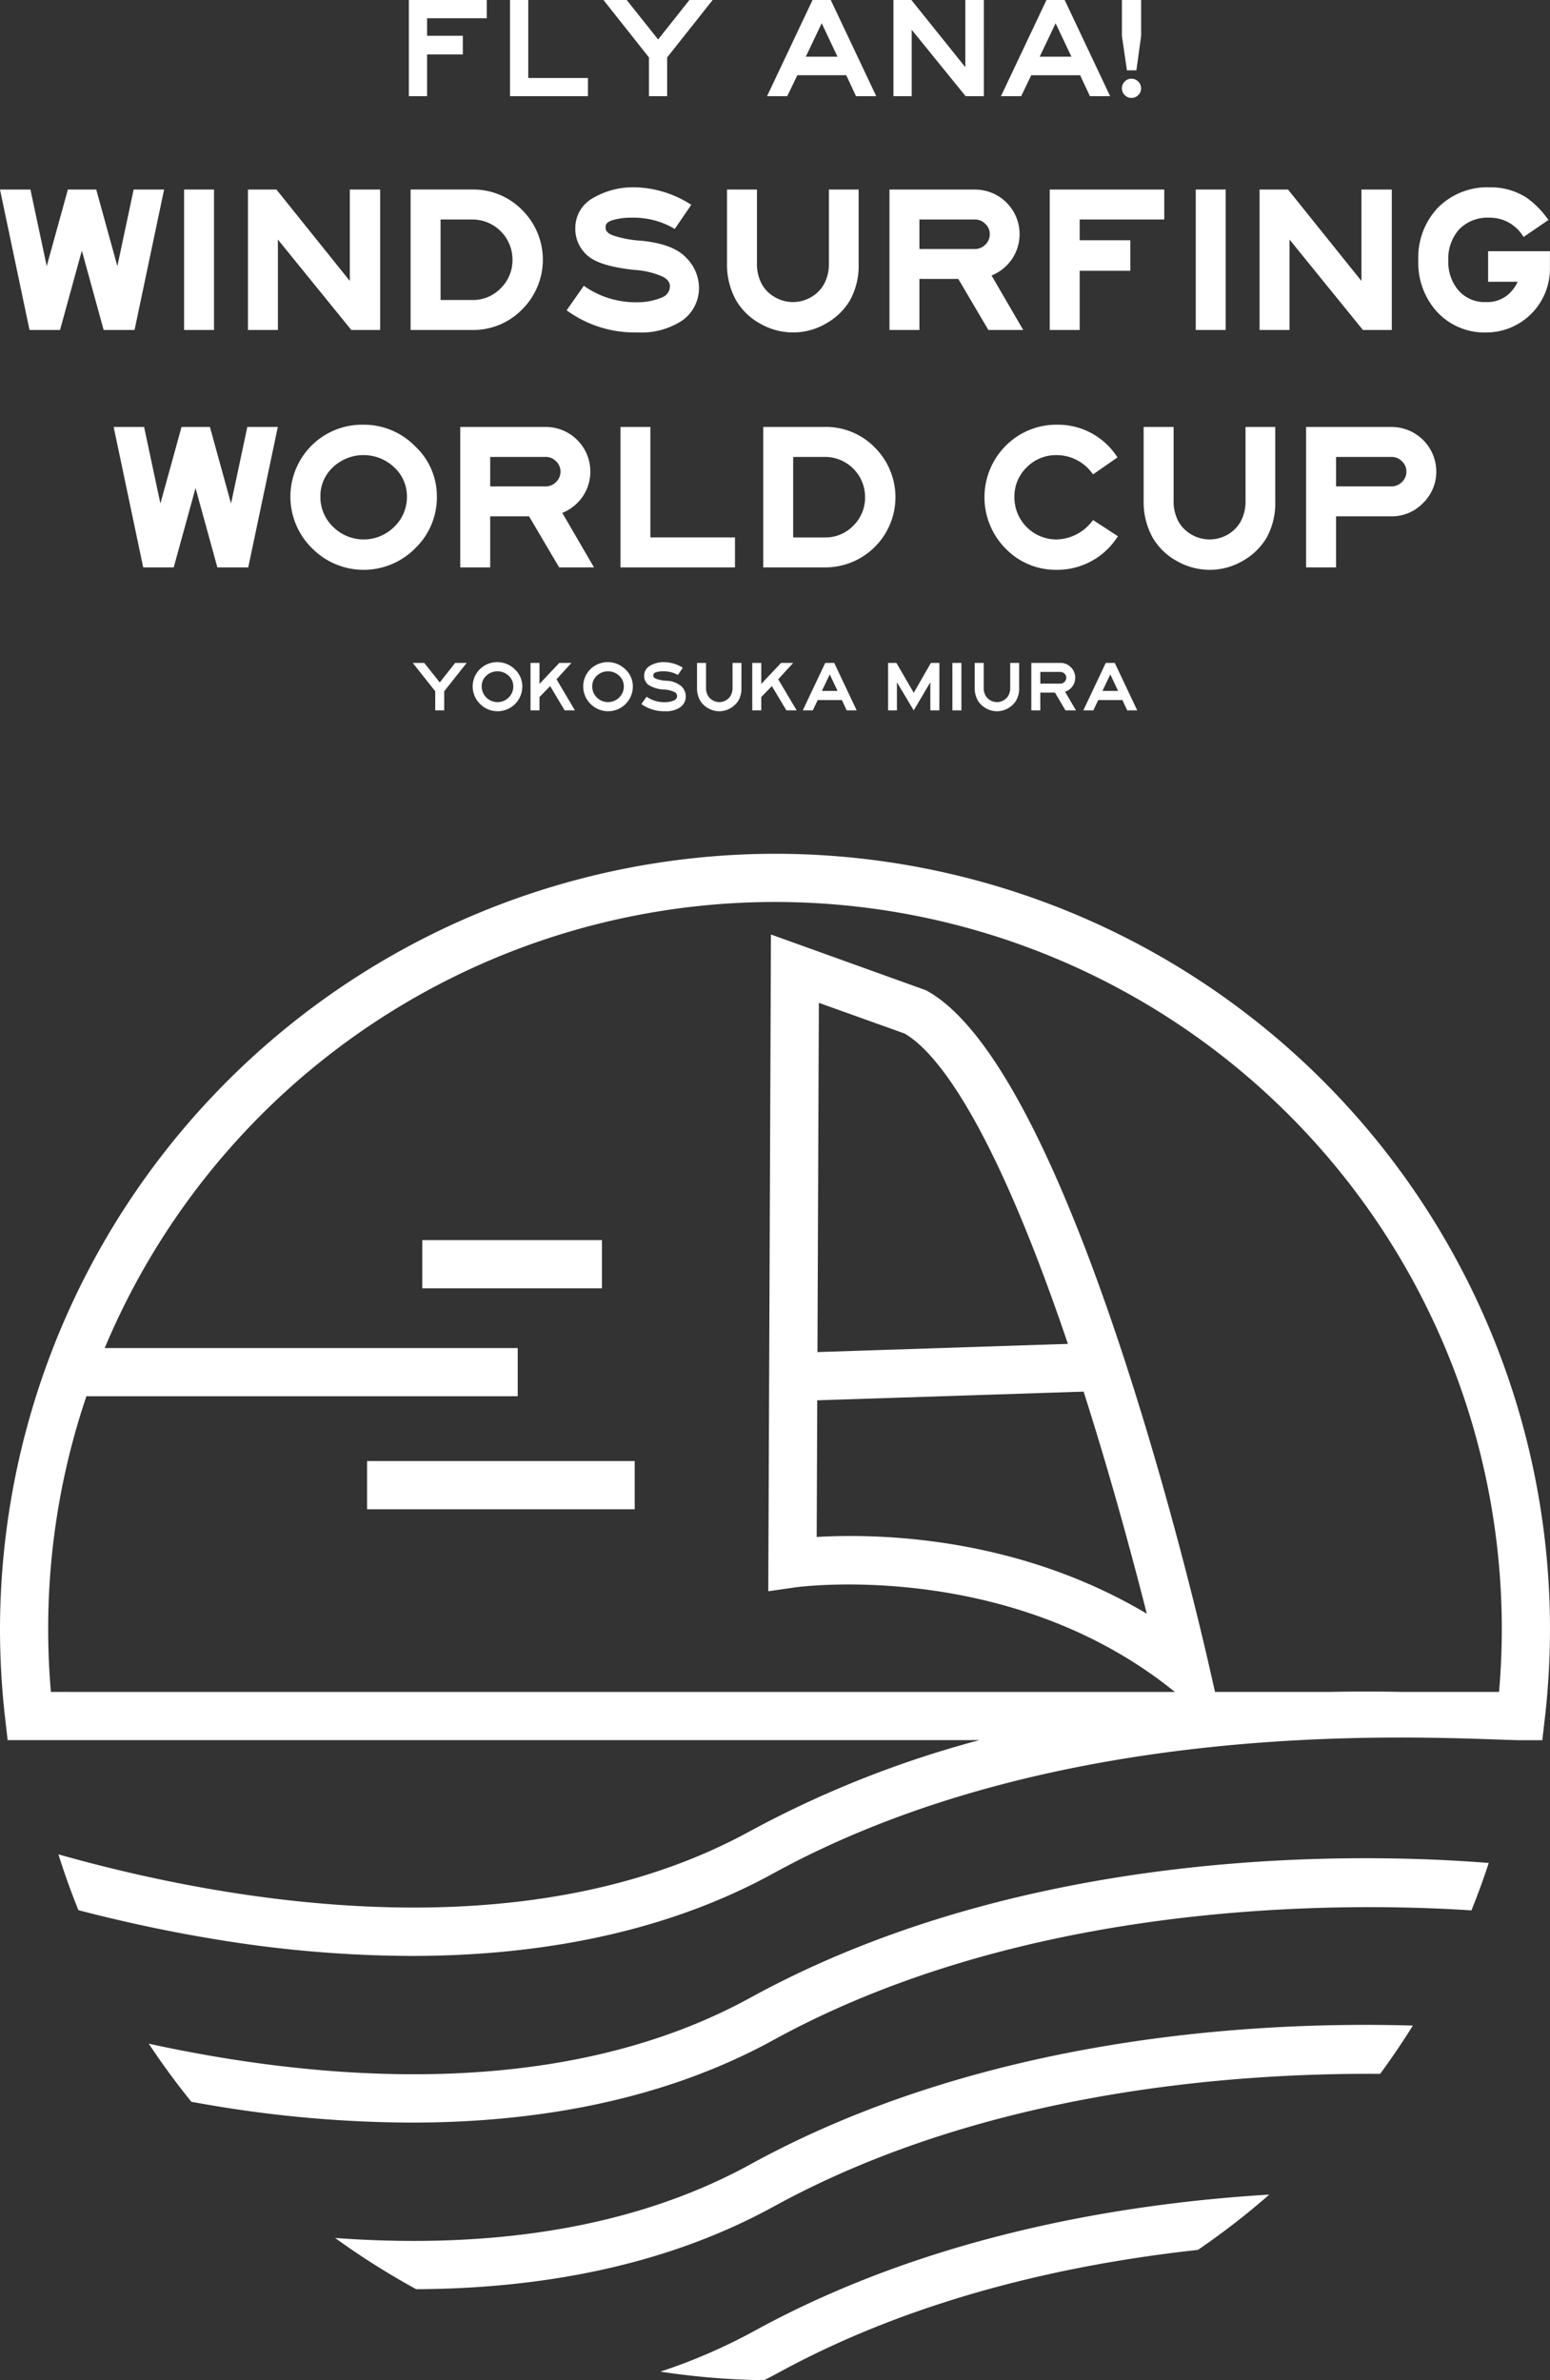 <svg id="グループ_65" data-name="グループ 65" xmlns="http://www.w3.org/2000/svg" xmlns:xlink="http://www.w3.org/1999/xlink" width="211.155" height="324.109" viewBox="0 0 211.155 324.109">
  <rect x="0" y="0" width="211.155" height="324.109" fill="#333333" stroke="none"/>
  <defs>
    <clipPath id="clip-path">
      <rect id="長方形_29" data-name="長方形 29" width="211.155" height="324.109" fill="#fff"/>
    </clipPath>
  </defs>
  <path id="パス_131" data-name="パス 131" d="M18.206,17.7,15.988,28.126,13.109,17.7H9.247L6.364,28.126,4.146,17.7H0L4.022,36.819H8.177l2.974-10.8,2.969,10.8h4.21L22.355,17.7Z" transform="translate(0 8.113)" fill="#fff"/>
  <rect id="長方形_24" data-name="長方形 24" width="4.079" height="19.123" transform="translate(25.077 25.809)" fill="#fff"/>
  <path id="パス_132" data-name="パス 132" d="M41.174,36.82V17.7H37.038V30.145l-10-12.447H23.161V36.82H27.24V24.506l10,12.315Z" transform="translate(10.617 8.113)" fill="#fff"/>
  <g id="グループ_64" data-name="グループ 64">
    <g id="グループ_63" data-name="グループ 63" clip-path="url(#clip-path)">
      <path id="パス_133" data-name="パス 133" d="M53.559,34.007a9.528,9.528,0,0,0,0-13.514,9.32,9.32,0,0,0-6.777-2.8H38.355V36.819h8.427a9.273,9.273,0,0,0,6.777-2.812m-2.92-2.875a5.255,5.255,0,0,1-3.857,1.607H42.436V21.777h4.346a5.465,5.465,0,0,1,5.452,5.453,5.355,5.355,0,0,1-1.594,3.9" transform="translate(17.582 8.113)" fill="#fff"/>
      <path id="パス_134" data-name="パス 134" d="M65.942,32.48a8.739,8.739,0,0,1-3.51.662A12.186,12.186,0,0,1,55.5,31.058l-.228-.16-2.342,3.34.225.16a15.684,15.684,0,0,0,9.389,2.851A10.169,10.169,0,0,0,68.7,35.615a5.437,5.437,0,0,0,2.261-4.52,5.833,5.833,0,0,0-1.8-4.07c-1.184-1.247-3.28-2.011-6.213-2.275a14.543,14.543,0,0,1-3.795-.741c-.952-.405-.922-.884-.91-1.075-.018-.3.064-.718,1-.986a8.786,8.786,0,0,1,2.6-.321,10.907,10.907,0,0,1,5.592,1.4l.226.128,2.255-3.287-.257-.153a14.671,14.671,0,0,0-7.571-2.23,10.81,10.81,0,0,0-5.574,1.47,4.642,4.642,0,0,0-2.4,3.99,4.8,4.8,0,0,0,1.648,3.828c1.105.983,3.2,1.625,6.416,1.964a11.323,11.323,0,0,1,3.806.9c.726.378,1.059.839,1.011,1.419a1.633,1.633,0,0,1-1.053,1.419" transform="translate(24.262 8.017)" fill="#fff"/>
      <path id="パス_135" data-name="パス 135" d="M81.407,35.938a8.787,8.787,0,0,0,3.274-3.19A9.764,9.764,0,0,0,85.84,27.76V17.7H81.789V27.76a5.734,5.734,0,0,1-.684,2.853,4.675,4.675,0,0,1-1.765,1.75,4.891,4.891,0,0,1-4.887,0,4.646,4.646,0,0,1-1.779-1.747,5.734,5.734,0,0,1-.684-2.853V17.7H67.909V27.76a10.013,10.013,0,0,0,1.2,4.959,8.542,8.542,0,0,0,3.29,3.22,9.041,9.041,0,0,0,4.514,1.216,8.9,8.9,0,0,0,4.49-1.216" transform="translate(31.13 8.113)" fill="#fff"/>
      <path id="パス_136" data-name="パス 136" d="M101.307,36.82,96.99,29.4a6.144,6.144,0,0,0,2.7-2.115A6.071,6.071,0,0,0,94.7,17.7H83.086V36.82h4.079V29.866h5.293l4.1,6.954ZM87.165,21.778H94.7a1.953,1.953,0,0,1,1.45.6,1.888,1.888,0,0,1,.6,1.394,1.923,1.923,0,0,1-.6,1.422,1.96,1.96,0,0,1-1.45.6H87.165Z" transform="translate(38.087 8.113)" fill="#fff"/>
      <path id="パス_137" data-name="パス 137" d="M102.134,21.778h11.523V17.7h-15.6V36.82h4.079V28.758h6.9V24.6h-6.9Z" transform="translate(44.949 8.113)" fill="#fff"/>
      <rect id="長方形_25" data-name="長方形 25" width="4.079" height="19.123" transform="translate(162.894 25.809)" fill="#fff"/>
      <path id="パス_138" data-name="パス 138" d="M135.668,36.82V17.7h-4.136V30.145l-10-12.447h-3.876V36.82h4.079V24.506l10,12.315Z" transform="translate(53.934 8.113)" fill="#fff"/>
      <path id="パス_139" data-name="パス 139" d="M141.992,26.188v4.164h4.018a4.624,4.624,0,0,1-.716,1.149,4.341,4.341,0,0,1-3.6,1.613,4.708,4.708,0,0,1-3.713-1.558,5.909,5.909,0,0,1-1.41-4.091,5.956,5.956,0,0,1,1.5-4.279,5.39,5.39,0,0,1,4.065-1.562,5.325,5.325,0,0,1,4.536,2.4l.16.223,3.379-2.314-.181-.236A12.143,12.143,0,0,0,147.3,18.95a8.963,8.963,0,0,0-5.088-1.461,9.47,9.47,0,0,0-7.029,2.745,9.79,9.79,0,0,0-2.7,7.148,9.932,9.932,0,0,0,2.4,6.9,8.808,8.808,0,0,0,6.8,2.974,8.682,8.682,0,0,0,8.729-8.675V26.188Z" transform="translate(60.734 8.017)" fill="#fff"/>
      <path id="パス_140" data-name="パス 140" d="M26.606,50.292,23.729,39.864H19.864l-2.88,10.428-2.22-10.428H10.617l4.024,19.121H18.8l2.971-10.8,2.972,10.8h4.209l4.027-19.121H28.824Z" transform="translate(4.867 18.274)" fill="#fff"/>
      <path id="パス_141" data-name="パス 141" d="M37.1,39.655a9.762,9.762,0,0,0-7.092,2.838,9.84,9.84,0,0,0,.069,13.986,9.873,9.873,0,0,0,14.053,0,9.62,9.62,0,0,0,2.949-7.041,9.313,9.313,0,0,0-2.994-6.878A9.743,9.743,0,0,0,37.1,39.655m-4.167,5.777a6.077,6.077,0,0,1,8.336.025A5.359,5.359,0,0,1,43,49.438a5.619,5.619,0,0,1-1.731,4.121,5.9,5.9,0,0,1-8.327,0,5.619,5.619,0,0,1-1.731-4.121,5.321,5.321,0,0,1,1.725-4.006" transform="translate(12.436 18.178)" fill="#fff"/>
      <path id="パス_142" data-name="パス 142" d="M59.594,49.451h0A6.073,6.073,0,0,0,54.6,39.865H42.992V58.986h4.079V52.032h5.293l4.1,6.954H61.21l-4.317-7.42a6.152,6.152,0,0,0,2.7-2.115M47.071,43.944H54.6a1.947,1.947,0,0,1,1.447.6,1.889,1.889,0,0,1,.6,1.394,1.924,1.924,0,0,1-.6,1.422,1.958,1.958,0,0,1-1.447.6H47.071Z" transform="translate(19.708 18.274)" fill="#fff"/>
      <path id="パス_143" data-name="パス 143" d="M62.037,39.864H57.958V58.987h15.6V54.906H62.037Z" transform="translate(26.568 18.274)" fill="#fff"/>
      <path id="パス_144" data-name="パス 144" d="M79.716,39.865H71.292V58.988h8.424a9.557,9.557,0,0,0,6.777-16.327,9.3,9.3,0,0,0-6.777-2.8M83.573,53.3h0a5.245,5.245,0,0,1-3.857,1.607H75.373V43.944h4.343A5.465,5.465,0,0,1,85.167,49.4a5.355,5.355,0,0,1-1.594,3.9" transform="translate(32.681 18.274)" fill="#fff"/>
      <path id="パス_145" data-name="パス 145" d="M106.6,52.828a6.29,6.29,0,0,1-4.8,2.452,5.727,5.727,0,0,1-5.761-5.785,5.508,5.508,0,0,1,1.677-4.04,5.6,5.6,0,0,1,4.084-1.661,5.991,5.991,0,0,1,4.794,2.417l.166.2,3.325-2.306-.16-.23a9.594,9.594,0,0,0-7.988-4.221,9.723,9.723,0,0,0-7.081,2.867,9.929,9.929,0,0,0-.018,14,9.506,9.506,0,0,0,6.961,2.893,9.737,9.737,0,0,0,8.176-4.327l.176-.239-3.389-2.207Z" transform="translate(42.153 18.178)" fill="#fff"/>
      <path id="パス_146" data-name="パス 146" d="M120.707,49.924a5.733,5.733,0,0,1-.681,2.853,4.752,4.752,0,0,1-1.765,1.752,4.915,4.915,0,0,1-4.889,0,4.667,4.667,0,0,1-1.779-1.752,5.742,5.742,0,0,1-.684-2.853V39.865h-4.082V49.924a10.024,10.024,0,0,0,1.2,4.959,8.587,8.587,0,0,0,3.293,3.223,9.061,9.061,0,0,0,4.515,1.213,8.894,8.894,0,0,0,4.488-1.216,8.784,8.784,0,0,0,3.274-3.188,9.777,9.777,0,0,0,1.159-4.991V39.865h-4.051Z" transform="translate(48.97 18.274)" fill="#fff"/>
      <path id="パス_147" data-name="パス 147" d="M133.617,39.865H122V58.988h4.085V52.032h7.528a5.869,5.869,0,0,0,4.342-1.829,5.952,5.952,0,0,0,1.784-4.269,6.1,6.1,0,0,0-6.125-6.07m1.45,7.492a1.958,1.958,0,0,1-1.45.6h-7.528V43.944h7.528a1.954,1.954,0,0,1,1.45.6,1.891,1.891,0,0,1,.6,1.393,1.924,1.924,0,0,1-.6,1.422" transform="translate(55.927 18.274)" fill="#fff"/>
      <path id="パス_148" data-name="パス 148" d="M45.9,61.894l-3.06,3.86v2.606H41.617V65.755l-3.061-3.86h1.563l2.115,2.654,2.1-2.654Z" transform="translate(17.674 28.373)" fill="#fff"/>
      <path id="パス_149" data-name="パス 149" d="M50.914,65.132a3.369,3.369,0,0,1-5.758,2.384,3.328,3.328,0,0,1-.025-4.735,3.407,3.407,0,0,1,4.766.025,3.151,3.151,0,0,1,1.017,2.326m-1.228,0a1.954,1.954,0,0,0-.633-1.458,2.224,2.224,0,0,0-3.041-.009,1.945,1.945,0,0,0-.631,1.467,2.149,2.149,0,0,0,2.151,2.134,2.083,2.083,0,0,0,1.521-.627,2.052,2.052,0,0,0,.633-1.507" transform="translate(20.24 28.339)" fill="#fff"/>
      <path id="パス_150" data-name="パス 150" d="M55.606,68.361h-1.4L52.229,65.05l-1.451,1.495v1.816H49.556V61.894h1.222v2.857l2.7-2.857h1.652L53.1,64.124Z" transform="translate(22.716 28.373)" fill="#fff"/>
      <path id="パス_151" data-name="パス 151" d="M61.238,65.132a3.369,3.369,0,0,1-5.758,2.384,3.329,3.329,0,0,1-.026-4.735,3.409,3.409,0,0,1,4.768.025,3.14,3.14,0,0,1,1.017,2.326m-1.228,0a1.955,1.955,0,0,0-.633-1.458,2.224,2.224,0,0,0-3.041-.009,1.945,1.945,0,0,0-.631,1.467,2.056,2.056,0,0,0,.631,1.507,2.157,2.157,0,0,0,3.041,0,2.052,2.052,0,0,0,.633-1.507" transform="translate(24.973 28.339)" fill="#fff"/>
      <path id="パス_152" data-name="パス 152" d="M65.961,66.464a1.79,1.79,0,0,1-.748,1.495,3.418,3.418,0,0,1-2.09.551,5.335,5.335,0,0,1-3.211-.976l.706-1a4.292,4.292,0,0,0,2.469.744,3.18,3.18,0,0,0,1.27-.242.672.672,0,0,0,.419-.578.613.613,0,0,0-.405-.585,3.934,3.934,0,0,0-1.362-.324,4.1,4.1,0,0,1-2.179-.662,1.571,1.571,0,0,1-.544-1.259,1.517,1.517,0,0,1,.795-1.307,3.617,3.617,0,0,1,1.892-.5,4.961,4.961,0,0,1,2.584.763l-.675.986a3.883,3.883,0,0,0-2-.5,3.227,3.227,0,0,0-.929.115q-.44.127-.42.445c-.013.194.114.347.378.459a5,5,0,0,0,1.349.264,3.3,3.3,0,0,1,2.106.763,1.928,1.928,0,0,1,.6,1.352" transform="translate(27.464 28.34)" fill="#fff"/>
      <path id="パス_153" data-name="パス 153" d="M71.158,65.3a3.289,3.289,0,0,1-.391,1.689,3.1,3.1,0,0,1-2.619,1.488,3.026,3.026,0,0,1-1.525-.411,2.9,2.9,0,0,1-1.111-1.085,3.37,3.37,0,0,1-.4-1.68V61.894h1.225V65.3a2.073,2.073,0,0,0,.251,1.044,1.731,1.731,0,0,0,.656.645,1.815,1.815,0,0,0,.909.242,1.759,1.759,0,0,0,.89-.242,1.723,1.723,0,0,0,.653-.645,2.1,2.1,0,0,0,.251-1.044V61.894h1.216Z" transform="translate(29.845 28.373)" fill="#fff"/>
      <path id="パス_154" data-name="パス 154" d="M76.319,68.361h-1.4L72.941,65.05l-1.448,1.495v1.816H70.269V61.894h1.224v2.857l2.7-2.857h1.649l-2.039,2.23Z" transform="translate(32.212 28.373)" fill="#fff"/>
      <path id="パス_155" data-name="パス 155" d="M82.332,68.361H80.968l-.655-1.41H77.025l-.677,1.41H74.986l3.06-6.467h1.225Zm-2.608-2.654-1.062-2.247-1.069,2.247Z" transform="translate(34.374 28.373)" fill="#fff"/>
      <path id="パス_156" data-name="パス 156" d="M89.942,68.361H88.714V64.529l-2.266,3.831-2.288-3.831v3.831h-1.2V61.894h1.129l2.364,4.073,2.335-4.073h1.159Z" transform="translate(38.027 28.373)" fill="#fff"/>
      <rect id="長方形_26" data-name="長方形 26" width="1.225" height="6.467" transform="translate(129.746 90.267)" fill="#fff"/>
      <path id="パス_157" data-name="パス 157" d="M97.1,65.3a3.289,3.289,0,0,1-.391,1.689,3.1,3.1,0,0,1-2.619,1.488,3.034,3.034,0,0,1-1.526-.411,2.888,2.888,0,0,1-1.11-1.085,3.356,3.356,0,0,1-.405-1.68V61.894h1.225V65.3a2.073,2.073,0,0,0,.251,1.044,1.752,1.752,0,0,0,.656.645,1.815,1.815,0,0,0,.909.242,1.769,1.769,0,0,0,.893-.242,1.7,1.7,0,0,0,.65-.645,2.1,2.1,0,0,0,.251-1.044V61.894H97.1Z" transform="translate(41.736 28.373)" fill="#fff"/>
      <path id="パス_158" data-name="パス 158" d="M102.416,68.361h-1.429L99.559,65.94h-2v2.421H96.336V61.894h3.946a1.976,1.976,0,0,1,1.444.594,2.009,2.009,0,0,1,.217,2.593,2.045,2.045,0,0,1-1.008.741Zm-1.323-4.448a.75.75,0,0,0-.236-.554.788.788,0,0,0-.575-.236H97.56v1.59h2.723a.788.788,0,0,0,.575-.236.762.762,0,0,0,.236-.563" transform="translate(44.161 28.373)" fill="#fff"/>
      <path id="パス_159" data-name="パス 159" d="M108.538,68.361h-1.364l-.655-1.41h-3.292l-.674,1.41h-1.362l3.058-6.467h1.227Zm-2.608-2.654-1.062-2.247L103.8,65.706Z" transform="translate(46.387 28.373)" fill="#fff"/>
      <path id="パス_160" data-name="パス 160" d="M48.807,2.484H40.674V4.868h4.871V7.41H40.674V13.1H38.19V0H48.807Z" transform="translate(17.506 0)" fill="#fff"/>
      <path id="パス_161" data-name="パス 161" d="M58.258,13.1H47.641V0h2.484V10.617h8.134Z" transform="translate(21.839 0)" fill="#fff"/>
      <path id="パス_162" data-name="パス 162" d="M71.245,0l-6.2,7.819V13.1H62.565V7.819L56.368,0h3.168l4.28,5.374L68.078,0Z" transform="translate(25.84 0)" fill="#fff"/>
      <path id="パス_163" data-name="パス 163" d="M86.528,13.1H83.772L82.44,10.245H75.775L74.4,13.1H71.648L77.848,0h2.481ZM81.249,7.722,79.095,3.166,76.93,7.722Z" transform="translate(32.844)" fill="#fff"/>
      <path id="パス_164" data-name="パス 164" d="M95.772,13.1H93.291L85.941,4.05V13.1H83.457V0H85.9l7.347,9.15V0h2.523Z" transform="translate(38.257 0)" fill="#fff"/>
      <path id="パス_165" data-name="パス 165" d="M108.376,13.1H105.62l-1.33-2.851H97.623L96.252,13.1H93.5L99.7,0h2.481ZM103.1,7.722l-2.154-4.556L98.778,7.722Z" transform="translate(42.859)" fill="#fff"/>
      <path id="パス_166" data-name="パス 166" d="M107.415,0V4.908l-.645,4.671h-1.289L104.8,4.908V0Zm0,12.042a1.221,1.221,0,0,1-.391.909,1.285,1.285,0,0,1-.938.381,1.239,1.239,0,0,1-.91-.388,1.26,1.26,0,0,1-.379-.9,1.307,1.307,0,0,1,.379-.938,1.237,1.237,0,0,1,.91-.391,1.335,1.335,0,0,1,1.329,1.329" transform="translate(48.039)" fill="#fff"/>
      <path id="パス_167" data-name="パス 167" d="M105.577,79.715A105.7,105.7,0,0,0,0,185.292,106.844,106.844,0,0,0,.706,197.5l.335,2.908H133.424A142.459,142.459,0,0,0,102.2,212.79c-31.087,17.05-71.984,9.468-94.242,3.172q1.216,3.87,2.726,7.6c5.434,1.416,11.672,2.815,18.463,3.933a166.288,166.288,0,0,0,26.892,2.3c16.158,0,33.78-2.72,49.317-11.244,39.784-21.819,89.67-18.43,101.4-18.134.681,0-1.068-.032,0,0h3.353l.334-2.908A105.563,105.563,0,0,0,105.577,79.715M6.933,193.845c-.245-2.86-.368-5.727-.368-8.554a98.658,98.658,0,0,1,5.205-31.707H70.528V147.02H14.265a99.009,99.009,0,0,1,190.323,38.271c0,2.823-.127,5.691-.372,8.554H190.978c-3.035-.067-6.36-.079-9.916,0H165.522l-.869-3.815c-1.89-8.282-19.032-81.213-38.5-91.725l-21.128-7.6-.365,89.432,3.766-.54c.287-.042,28.621-3.885,50.993,13.744l.645.508Zm104.4-39.708,36.287-1.183c3.751,11.74,6.757,22.965,8.607,30.24-15.1-8.984-30.99-10.581-40.385-10.581-1.776,0-3.322.057-4.585.133Zm.028-6.569.191-47.557,11.679,4.183c3.846,2.217,11.577,10.747,22.249,42.26Z" transform="translate(0 36.542)" fill="#fff"/>
      <path id="パス_168" data-name="パス 168" d="M95.836,192.5c-26,14.26-58.861,11.29-81.942,6.252q2.715,4.1,5.81,7.915,1.52.278,3.077.538A166.668,166.668,0,0,0,49.675,209.5c16.158,0,33.78-2.72,49.317-11.244,34.751-19.057,77.161-18.813,95.092-17.655q1.284-3.176,2.357-6.456c-17.389-1.38-62.646-2.466-100.605,18.357" transform="translate(6.369 79.532)" fill="#fff"/>
      <path id="パス_169" data-name="パス 169" d="M87.855,208.061c-17.435,9.561-37.956,11.377-56.55,10.015a102.778,102.778,0,0,0,11.047,6.976c15.977-.073,33.332-2.829,48.658-11.236,28.241-15.491,61.548-18.23,82.657-18.089q2.354-3.2,4.457-6.575c-21.345-.617-58.383,1.416-90.269,18.908" transform="translate(14.35 86.666)" fill="#fff"/>
      <path id="パス_170" data-name="パス 170" d="M61.687,229.014a102.752,102.752,0,0,0,14.13,1.165c.594-.306,1.192-.605,1.782-.929,18.554-10.174,39.285-14.845,57.318-16.815a102.177,102.177,0,0,0,9.717-7.53c-20.7,1.256-46.828,5.772-70.192,18.59a76.668,76.668,0,0,1-12.757,5.519" transform="translate(28.278 93.929)" fill="#fff"/>
      <rect id="長方形_27" data-name="長方形 27" width="24.476" height="6.566" transform="translate(57.525 168.866)" fill="#fff"/>
      <rect id="長方形_28" data-name="長方形 28" width="36.459" height="6.566" transform="translate(50.006 198.951)" fill="#fff"/>
    </g>
  </g>
</svg>

